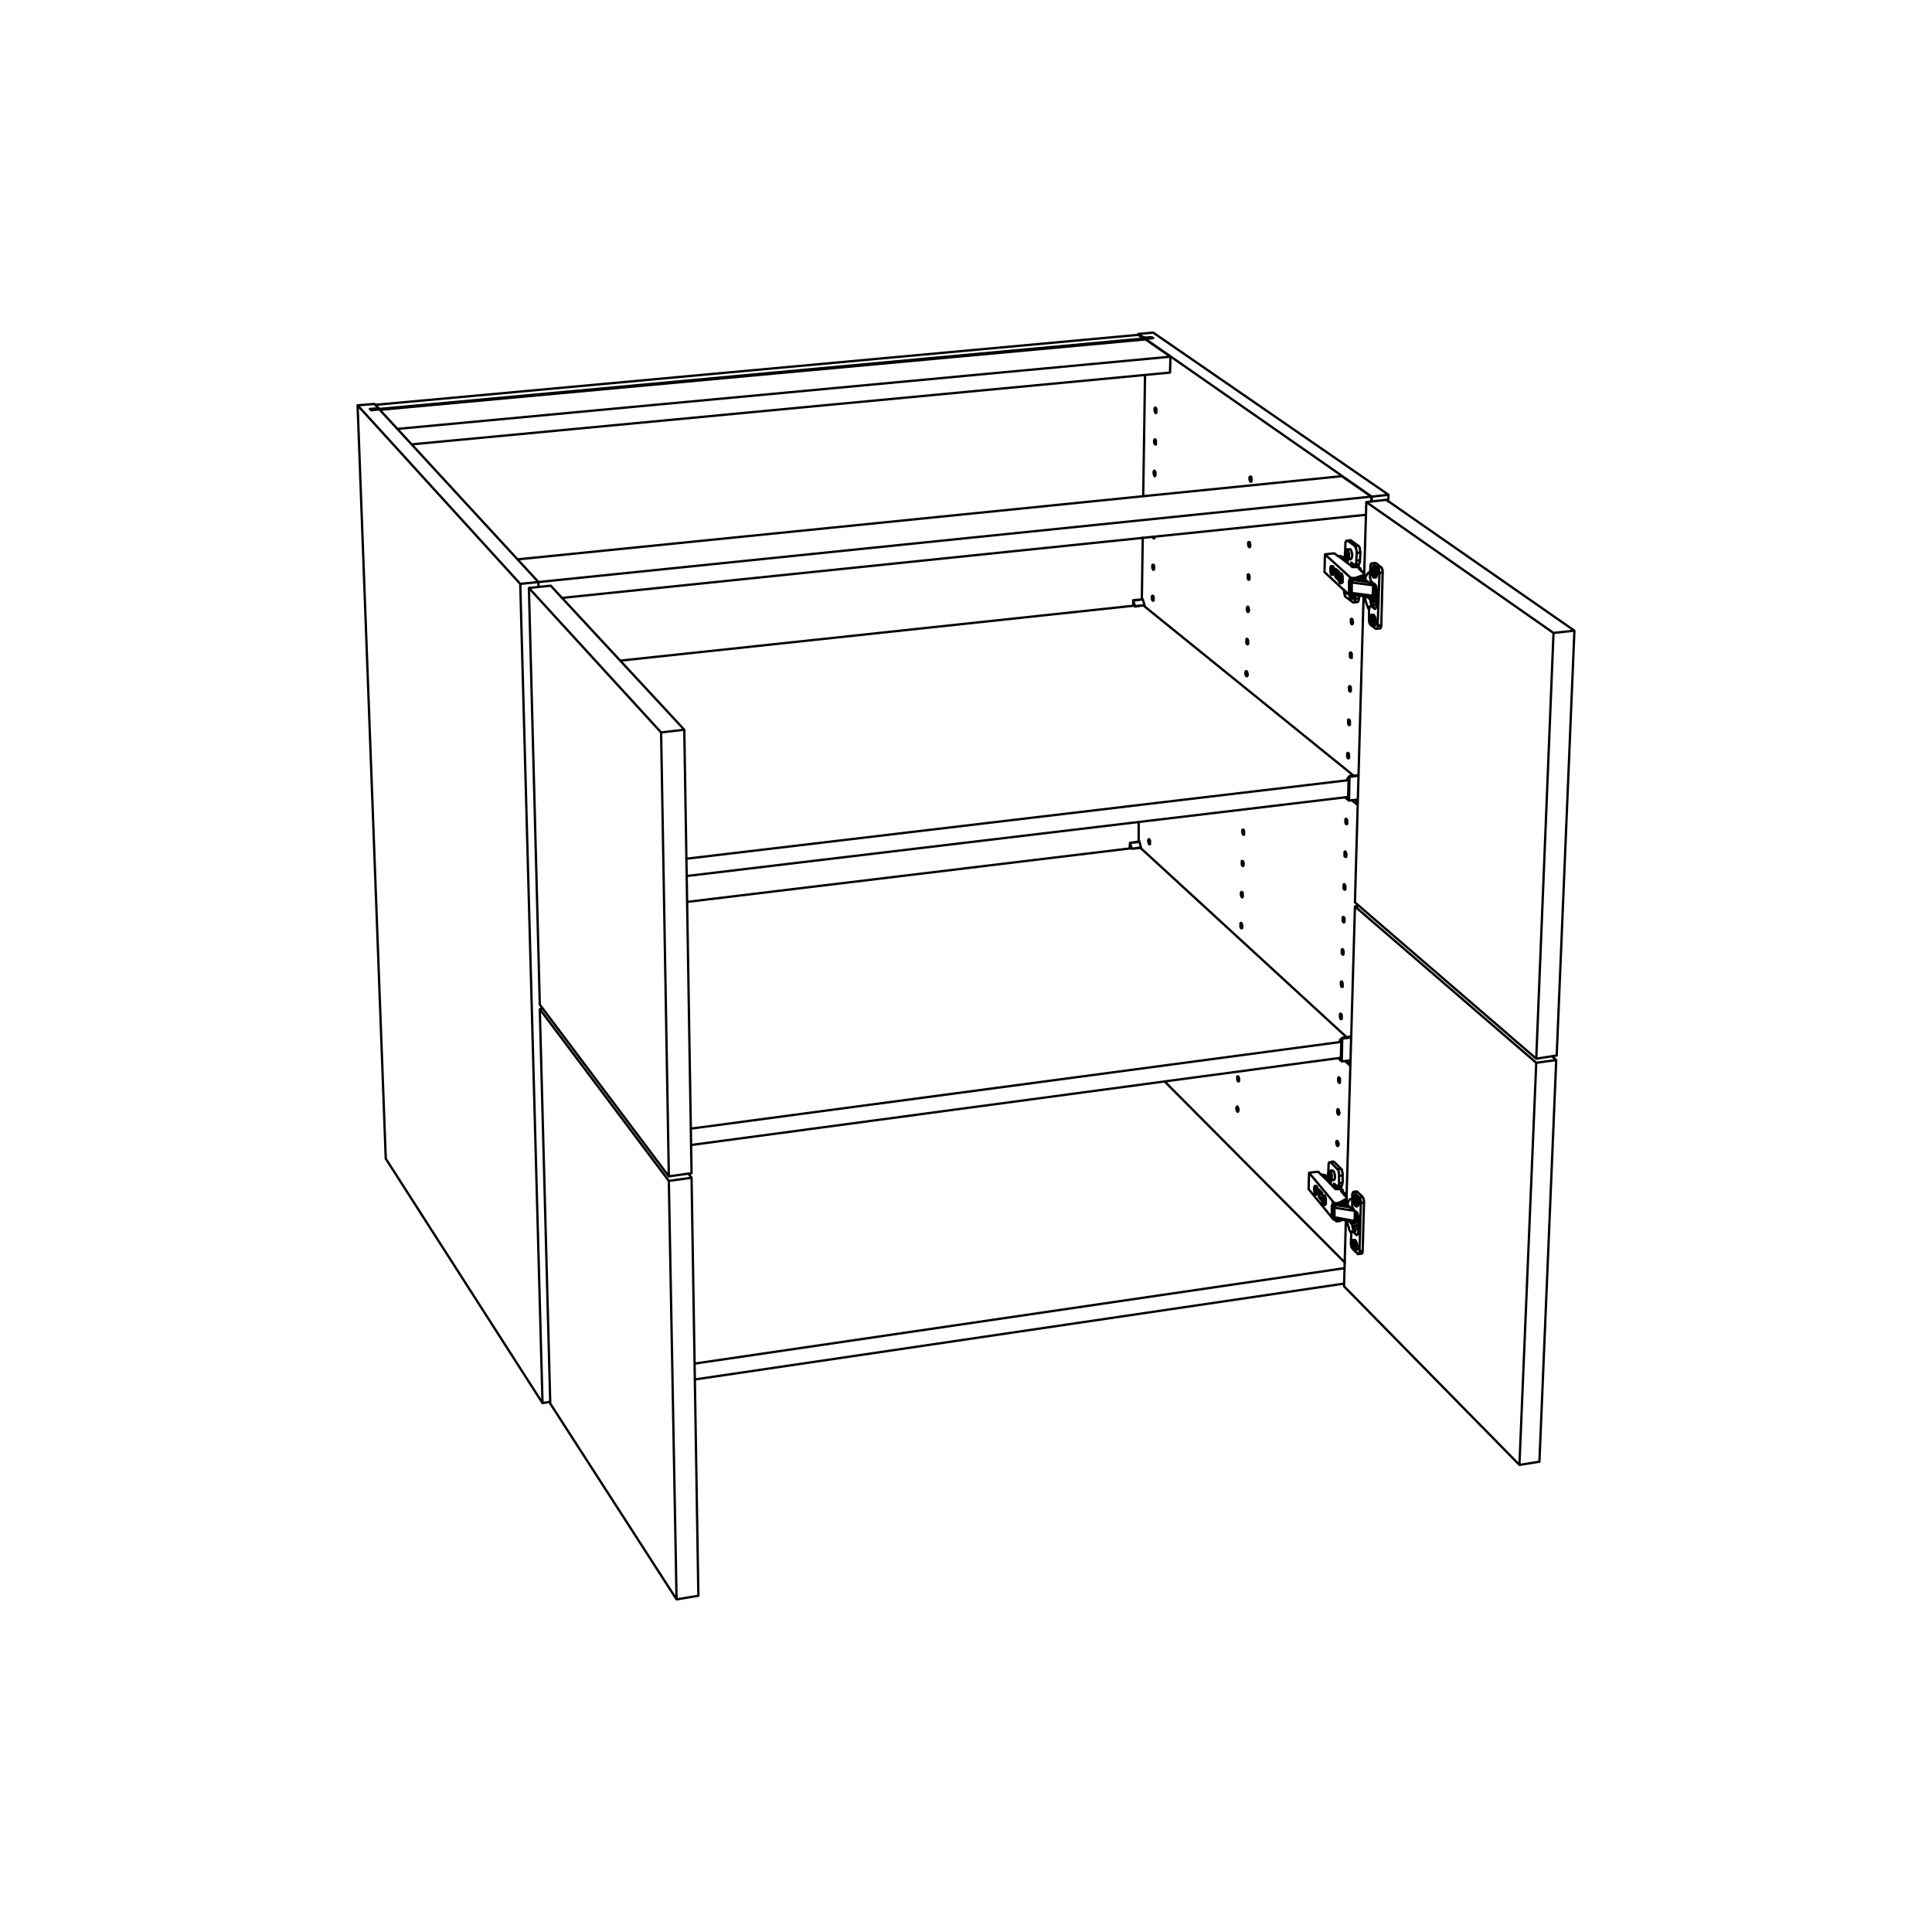 <?xml version="1.0" encoding="utf-8"?>
<!-- Generator: Adobe Illustrator 25.2.3, SVG Export Plug-In . SVG Version: 6.00 Build 0)  -->
<svg version="1.1" id="Lager_1" xmlns="http://www.w3.org/2000/svg" xmlns:xlink="http://www.w3.org/1999/xlink" x="0px" y="0px"
	 viewBox="0 0 425.2 425.2" style="enable-background:new 0 0 425.2 425.2;" xml:space="preserve">
<style type="text/css">
	.st0{fill:none;stroke:#000000;stroke-width:0.51;stroke-linecap:round;stroke-linejoin:round;stroke-miterlimit:10;}
</style>
<path class="st0" d="M299,170.7l-2,0.3 M297.4,228.3l-2,0.3 M295,122.7L295,122.7 M295.3,122.9v-0.2 M295.1,122.8v-0.1 M295,122.7
	L295,122.7 M294.4,126.4v-0.8 M294.2,126.5l0.1-1 M294.2,126.6v-1.2 M294.1,126.7l0.1-1.3 M294.1,126.8v-1.5 M298.4,131.1V131
	 M291.3,259v-0.1 M291.6,259.2v-0.3 M291.5,259.1L291.5,259.1 M291.4,259v-0.1 M290.8,262.4v-0.1 M290.6,262.5v-0.3 M290.6,262.7
	v-0.6 M290.5,262.8V262 M290.4,262.8l0.1-0.8 M294.6,268.4v-0.1 M294.3,268.4v-0.1 M300.1,126.7L300.1,126.7v0.1 M300.2,126.8h-0.1
	 M300,126.7l0.1,0.1v0.1 M300.1,126.9L300.1,126.9v-0.1l-0.1-0.1 M298.9,127.2h0.4 M299.3,127.4h-0.4 M296.2,264.1L296.2,264.1
	 M296.3,264.1h-0.1 M296.2,264.1L296.2,264.1v0.1 M296.2,264.2L296.2,264.2v-0.1 M295.5,264.7l0.5-0.5 M295.1,264.6l0.4,0.1
	 M295.5,264.8h-0.6 M300,127.6v0.1 M296.1,264.8v0.4 M297.9,130.9L297.9,130.9 M297.5,130.7v0.2 M302.5,131.2L302.5,131.2
	 M302.5,129.6L302.5,129.6 M297.6,127.6l3.5,0.5 M293.7,268.1v0.1 M298.5,268.7L298.5,268.7 M298.5,267.3L298.5,267.3 M293.8,265.2
	l3.3,0.5 M301.4,131.8l1.7-0.2 M301.6,132.2l1.4-0.1 M301.7,132.6l1.3-0.2 M301.7,128.2h0.3 M301.9,133.1l1.1-0.1 M302.5,134h0.2
	 M297.4,269.3l1.6-0.3 M297.6,269.8l1.4-0.2 M297.7,270.1l1.3-0.2 M297.8,266.1L297.8,266.1 M297.9,270.6l1.1-0.1 M298.5,271.8
	l0.2-0.1 M298.9,124.9h0.2 M297.6,128L297.6,128 M291.8,259.5v-0.1 M250.5,73.5v0.2 M251.6,74.5v-0.3 M252.2,74.3v0.3 M253.4,74.2
	v0.3 M294.6,251.9L294.6,251.9v-0.3l-0.1-0.1v-0.1v-0.1l-0.1-0.1l-0.1-0.1h-0.1l-0.1,0.1v0.1v0.1v0.1v0.1v0.1l0.1,0.1v0.1v0.1
	l0.1,0.1v0.1h0.1h0.1v-0.1l0.1-0.1V251.9 M297.8,137l-0.1-0.1v-0.2v-0.1v-0.1v-0.1l-0.1-0.1l-0.1-0.1h-0.1l-0.1,0.1v0.1v0.1v0.1v0.1
	v0.1v0.1v0.1l0.1,0.2v0.1l0.1,0.1h0.1l0.1-0.1v-0.1v-0.1L297.8,137 M275.2,120L275.2,120l-0.1-0.2v-0.1v-0.2v-0.1H275v-0.1h-0.1
	h-0.1l-0.1,0.1v0.1v0.1v0.1v0.1v0.2l0.1,0.1v0.1v0.1h0.1v0.1h0.1h0.1v-0.1v-0.1v-0.1L275.2,120 M254.3,104.3v-0.1v-0.1V104v-0.1
	l-0.1-0.1v-0.1l-0.1-0.1H254v0.1l-0.1,0.1v0.1v0.1v0.1v0.1v0.1l0.1,0.1v0.1v0.1l0.1,0.1v0.1h0.1v-0.1l0.1-0.1v-0.1V104.3
	 M294.8,244.9L294.8,244.9l-0.1-0.2v-0.1v-0.1v-0.1l-0.1-0.1v-0.1h-0.1v-0.1h-0.1v0.1l-0.1,0.1v0.1v0.1v0.2v0.1v0.1l0.1,0.1v0.1
	l0.1,0.1v0.1h0.1h0.1v-0.1v-0.1V245L294.8,244.9 M275.5,105.6v-0.1l-0.1-0.1v-0.2v-0.1V105h-0.1v-0.1h-0.1h-0.1v0.1H275v0.1v0.1v0.1
	v0.2v0.1l0.1,0.1v0.1v0.1h0.1v0.1h0.1h0.1v-0.1v-0.1v-0.1L275.5,105.6 M254.4,97.4v-0.1v-0.1v-0.1V97l-0.1-0.1v-0.1v-0.1h-0.1h-0.1
	v0.1l-0.1,0.1V97v0.1v0.1v0.1v0.1l0.1,0.1v0.1v0.1h0.1v0.1h0.1h0.1v-0.1v-0.1V97.4L254.4,97.4 M254.5,90.4v-0.1v-0.1v-0.1V90
	l-0.1-0.1v-0.1l-0.1-0.1h-0.1v0.1l-0.1,0.1V90v0.1v0.1v0.1v0.1l0.1,0.1v0.1v0.1l0.1,0.1v0.1h0.1v-0.1h0.1v-0.1v-0.1V90.4
	 M272.7,237.6L272.7,237.6v-0.2v-0.1l-0.1-0.1v-0.1V237h-0.1v-0.1h-0.1h-0.1v0.1v0.1v0.1v0.1v0.1v0.1v0.1v0.1l0.1,0.1v0.1h0.1v0.1
	h0.1l0.1-0.1v-0.1v-0.1V237.6 M272.6,244.3v-0.1l-0.1-0.1V244v-0.1v-0.1l-0.1-0.1v-0.1h-0.1v-0.1l-0.1,0.1v0.1l-0.1,0.1v0.1v0.2
	l0.1,0.1v0.1v0.1v0.1l0.1,0.1h0.1v0.1l0.1-0.1v-0.1L272.6,244.3L272.6,244.3 M296.3,188.2v-0.1V188v-0.1v-0.1l-0.1-0.1v-0.1
	l-0.1-0.1v-0.1H296v0.1h-0.1v0.1v0.1v0.1v0.1v0.1v0.1v0.2v0.1l0.1,0.1l0.1,0.1h0.1l0.1-0.1v-0.1V188.2L296.3,188.2 M296.1,195.4
	v-0.1v-0.1v-0.1V195l-0.1-0.1v-0.1l-0.1-0.1v-0.1h-0.1v0.1h-0.1v0.1v0.1v0.1v0.1v0.1v0.1v0.1v0.2h0.1v0.1l0.1,0.1h0.1l0.1-0.1v-0.1
	v-0.1V195.4 M273.8,183.3L273.8,183.3v-0.2V183v-0.1l-0.1-0.1v-0.1v-0.1h-0.1h-0.1l-0.1,0.1v0.1v0.1v0.1v0.1v0.1v0.1l0.1,0.2
	l0.1,0.1v0.1h0.1h0.1v-0.1v-0.1v-0.1V183.3 M275,127.2V127v-0.1v-0.1l-0.1-0.1v-0.1v-0.1h-0.1v-0.1h-0.1l-0.1,0.1v0.1v0.1v0.1v0.1
	v0.1v0.1v0.1v0.1l0.1,0.1v0.1h0.1v0.1h0.1v-0.1l0.1-0.1v-0.1V127.2 M297.5,144.4v-0.1v-0.1V144v-0.1l-0.1-0.1v-0.1l-0.1-0.1h-0.1
	v0.1h-0.1v0.1v0.1v0.1v0.1v0.1v0.1v0.2v0.1l0.1,0.1l0.1,0.1h0.1h0.1v-0.1v-0.1v-0.1V144.4 M295.9,202.6L295.9,202.6v-0.2v-0.2v-0.1
	l-0.1-0.1v-0.1h-0.1v-0.1h-0.1l-0.1,0.1v0.1v0.1v0.1v0.2v0.1v0.1v0.1l0.1,0.1v0.1h0.1v0.1h0.1v-0.1h0.1v-0.1v-0.1V202.6 M296.5,181
	v-0.1v-0.1v-0.1v-0.2l-0.1-0.1l-0.1-0.1v-0.1h-0.1v0.1h-0.1v0.1v0.1v0.1v0.1v0.1v0.1v0.1v0.1l0.1,0.1v0.1l0.1,0.1h0.1l0.1-0.1v-0.1
	V181L296.5,181 M294.9,237.9L294.9,237.9v-0.2v-0.1v-0.1v-0.1l-0.1-0.1v-0.1h-0.1v-0.1h-0.1v0.1l-0.1,0.1v0.1v0.1v0.1v0.1v0.1v0.1
	l0.1,0.1v0.1v0.1l0.1,0.1h0.1h0.1v-0.1v-0.1V237.9 M250.6,180.9v4.4 M251.5,118.3l-0.2,13.6 M252,82.6l-0.4,26.6 M252.1,74.6v0.1
	 M253.9,131.8v-0.1v-0.1v-0.1v-0.1l-0.1-0.1v-0.1l-0.1-0.1h-0.1v0.1l-0.1,0.1v0.1v0.1v0.2v0.1l0.1,0.1v0.1v0.1h0.1v0.1h0.1l0.1-0.1
	V132v-0.1V131.8 M254,125L254,125v-0.2v-0.1v-0.1l-0.1-0.1v-0.1v-0.1h-0.1h-0.1v0.1h-0.1v0.1v0.1v0.1v0.1v0.2l0.1,0.1v0.1l0.1,0.1
	v0.1h0.1v-0.1h0.1v-0.1v-0.1V125 M253.7,118.1l0.1,0.1v0.1v0.1l0.1,0.1h0.1l0.1-0.1v-0.1v-0.1v-0.1 M254.1,118.1L254.1,118.1
	 M295.3,223.9L295.3,223.9v-0.2v-0.2v-0.1l-0.1-0.1v-0.1l-0.1-0.1H295l-0.1,0.1v0.1v0.1v0.1v0.2v0.1v0.1l0.1,0.1v0.1v0.1h0.1v0.1
	h0.1l0.1-0.1v-0.1V224V223.9 M295.5,216.8v-0.1v-0.1v-0.1v-0.1l-0.1-0.1v-0.1v-0.1h-0.1V216h-0.1v0.1h-0.1v0.1v0.1v0.1v0.1v0.1v0.1
	v0.1l0.1,0.1v0.1v0.1l0.1,0.1h0.1h0.1v-0.1V217V216.8L295.5,216.8 M295.7,209.7v-0.1v-0.1v-0.1v-0.1l-0.1-0.1v-0.1V209h-0.1v-0.1
	h-0.1v0.1h-0.1v0.1v0.1v0.1v0.1v0.1v0.1v0.1v0.1l0.1,0.1v0.1l0.1,0.1h0.1l0.1-0.1v-0.1v-0.1V209.7 M273.4,203.9L273.4,203.9v-0.2
	v-0.1l-0.1-0.1v-0.1v-0.1l-0.1-0.1l-0.1-0.1v0.1H273v0.1v0.1v0.1v0.1v0.1v0.1v0.1v0.1l0.1,0.1v0.1h0.1v0.1h0.1v-0.1h0.1v-0.1V204
	V203.9 M273.5,197.1L273.5,197.1v-0.3v-0.1v-0.1v-0.1l-0.1-0.1l-0.1-0.1h-0.1v0.1l-0.1,0.1v0.1v0.1v0.2v0.1l0.1,0.1v0.1v0.1l0.1,0.1
	h0.1v0.1v-0.1h0.1v-0.1v-0.1V197.1 M273.7,190.2v-0.1V190v-0.1l-0.1-0.1v-0.1v-0.1l-0.1-0.1h-0.1h-0.1v0.1v0.1v0.1v0.1v0.1v0.1v0.1
	v0.1l0.1,0.1v0.1l0.1,0.1h0.1v-0.1l0.1-0.1V190.2L273.7,190.2 M253.1,185.4v-0.1v-0.1v-0.1V185l-0.1-0.1v-0.1l-0.1-0.1h-0.1v0.1
	l-0.1,0.1v0.1v0.1v0.1l0.1,0.1v0.2v0.1l0.1,0.1v0.1h0.1h0.1v-0.1v-0.1v-0.1V185.4 M296.9,166.5v-0.2v-0.1v-0.1V166l-0.1-0.1v-0.1
	l-0.1-0.1h-0.1l-0.1,0.1v0.1v0.1v0.1v0.2v0.1v0.1v0.1l0.1,0.1v0.1h0.1v0.1h0.1v-0.1h0.1v-0.1V166.5L296.9,166.5 M297.1,159.1
	L297.1,159.1v-0.2v-0.1v-0.1l-0.1-0.1v-0.1v-0.1h-0.1h-0.1h-0.1v0.1v0.1v0.1v0.1v0.1v0.2v0.1v0.1l0.1,0.1v0.1h0.1v0.1h0.1v-0.1h0.1
	v-0.1v-0.1V159.1 M297.3,151.8v-0.1v-0.2v-0.1v-0.1l-0.1-0.1v-0.1l-0.1-0.1H297l-0.1,0.1v0.1v0.1v0.1v0.1v0.1v0.1v0.1v0.1l0.1,0.1
	v0.1l0.1,0.1h0.1l0.1-0.1V152v-0.1V151.8 M274.6,148.4v-0.1l-0.1-0.1v-0.1V148v-0.1l-0.1-0.1l-0.1-0.1h-0.1v0.1l-0.1,0.1v0.1v0.2
	v0.1v0.1l0.1,0.1v0.1v0.1l0.1,0.1h0.1h0.1v-0.1v-0.1h0.1V148.4 M274.7,141.4v-0.1v-0.2V141l-0.1-0.1v-0.1v-0.1h-0.1v-0.1h-0.1v0.1
	h-0.1v0.1v0.1v0.1v0.1v0.1v0.1v0.1v0.1l0.1,0.1v0.1h0.1v0.1h0.1v-0.1h0.1v-0.1v-0.1V141.4 M274.9,134.3v-0.1l-0.1-0.1v-0.2v-0.1
	v-0.1h-0.1v-0.1h-0.1v-0.1l-0.1,0.1v0.1l-0.1,0.1v0.1v0.1v0.1v0.1l0.1,0.1v0.1v0.1l0.1,0.1v0.1h0.1l0.1-0.1v-0.1v-0.1L274.9,134.3
	 M250.5,73.5l1.1,0.7 M251.6,74.2l0.6,0.1 M252.2,74.3l1.2-0.1 M253.4,74.2l0.4,0.2 M253.8,74.4l-1.7,0.2 M252.1,74.6l49.8,34.7
	 M305.6,108.9l-51.8-35.7 M253.8,73.2l-3.3,0.3 M305.6,108.9l-0.1,1.5 M301.9,109.3l3.7-0.4 M301.9,109.3v1.1 M83.2,90.1v-0.4
	 M82.8,89.9v0.3 M82.4,88.9l0.8,0.8 M78.7,89.2l3.7-0.3 M83.5,90.1l35,38 M81.7,90.3l1.8-0.2 M81.4,90l0.3,0.3 M82.8,89.9L81.4,90
	 M83.2,89.7l-0.4,0.2 M119.4,308.8L84.9,255 M114.5,128.5L78.7,89.2 M78.7,89.2L84.9,255 M121.1,308.5l-1.7,0.3 M118.5,128.1v1.1
	 M118.5,128.1l-4,0.4 M114.5,128.5l4.9,180.3 M251.5,131.9L251.5,131.9 M251.9,133.2L251.9,133.2 M251.5,131.9l0.4,1.3 M249.8,133.4
	l2.1-0.2 M251.5,131.9l-2.1,0.3 M297.5,176.1l1.1,0.9 M298.6,176l-1.7,0.2 M298.6,177v-1 M298.8,177h-0.2 M297,170.8l-0.5,0.6
	 M296.5,171.4L296.5,171.4v0.1 M296.5,171.5l0.3,0.2 M296.8,171.7l-0.1,3.7 M296.6,175.4h0.1 M249.6,133.3L249.6,133.3 M249.6,133.3
	l0.2,0.2 M249.8,133.5L249.8,133.5v-0.1 M249.8,133.4l-0.4-1.2 M249.4,132.2v-0.1V132.2 M249.4,133.3v-1.1 M296,175.5l0.9,0.7
	 M296.9,176.2l0.1-5.2 M297,171v-0.1v-0.1 M250.7,185.2L250.7,185.2h0.1v0.1 M251.1,186.5L251.1,186.5L251.1,186.5L251.1,186.5
	 M250.8,185.3l0.3,1.2 M249.1,186.8l2-0.3 M250.8,185.3l-2.1,0.2 M296,233.5l1,0.9 M297,233.4l-1.7,0.2 M297,234.4v-1 M297.2,234.4
	H297 M295.4,228.4l-0.5,0.5 M294.9,228.9v0.1 M294.9,229l0.3,0.3 M295.2,229.3l-0.1,3.6 M295,232.8l0.1,0.1 M248.9,186.7v-0.1
	 M248.9,186.6l0.2,0.2 M249.1,186.8L249.1,186.8 M249.1,186.8l-0.4-1.3 M248.7,185.5L248.7,185.5 M248.6,186.7l0.1-1.2 M294.5,232.9
	l0.8,0.7 M295.3,233.6l0.1-5 M295.4,228.6L295.4,228.6v-0.2 M294.7,126.2L294.7,126.2h-0.1h-0.1 M295,122.7l-0.1-0.1 M295,122.7
	L295,122.7 M295.1,122.7L295.1,122.7H295 M295.3,122.7h-0.2 M295.4,122.6L295.4,122.6v0.1h-0.1 M295.3,122.5l0.1,0.1 M295,122.4h0.1
	l0.1,0.1h0.1 M295,122.4L295,122.4 M294.5,122.4L294.5,122.4h0.1h0.1h0.2h0.1 M294.5,126.3V126 M293,126.3h0.1 M292.8,125.5h0.3
	 M293.1,125.7l0.2-0.1 M293.1,125.4L293.1,125.4 M293.1,125.7h0.2 M293.1,125.4L293.1,125.4 M293.1,125.5l0.2,0.1 M293.3,125.6v0.1
	 M293.1,125.7l0.2,0.2 M293.1,126.3v-0.6 M293,126.3h0.1 M293.1,125.7l-0.1,0.6 M292.8,125.5l0.3,0.2 M292.9,125.2l-0.1,0.3
	 M293.1,125.4l-0.2-0.2 M293.1,124.8v0.6 M293.2,124.9l-0.1-0.1 M293.1,125.5l0.1-0.6 M293.3,125.7l-0.2-0.2 M293.3,125.9v-0.2
	 M292.8,125.3v0.1v0.2v0.2v0.1l0.1,0.1v0.2v0.1l0.1,0.1v0.1h0.1h0.1h0.1v-0.1v-0.1l0.1-0.1v-0.1v-0.2v-0.1v-0.2v-0.1v-0.2l-0.1-0.1
	V125v-0.1l-0.1-0.1v-0.1h-0.1v-0.1H293h-0.1v0.1v0.1l-0.1,0.1v0.1v0.1V125.3 M294.1,125.3v1.7 M294.1,127l0.5,0.5 M294.1,127h-0.2
	 M294.7,127.1h0.2 M294.9,127.4l0.3-0.1 M294.9,128L294.9,128 M294.9,127.1L294.9,127.1 M295,127.4h0.2 M295.2,127.4L295.2,127.4
	 M294.9,127.1L294.9,127.1 M294.9,127.1l0.3,0.2 M295.2,127.3v0.1 M295.2,127.4l-0.2-0.2 M295.2,127.6v-0.2 M295,127.4l0.2,0.2
	 M295,128.1v-0.7 M294.9,128l0.1,0.1 M294.9,127.4v0.6 M294.7,127.1l0.2,0.3 M294.7,126.9v0.2 M294.9,127.1l-0.2-0.2 M294.9,126.4
	v0.7 M295,126.5L295,126.5 M295,127.2v-0.7 M294.9,128.3L294.9,128.3l0.1,0.1l0.1-0.1l0.1-0.1l0.1-0.2v-0.1v-0.1v-0.2v-0.1v-0.2
	v-0.2V127l-0.1-0.2v-0.1v-0.1l-0.1-0.2v-0.1H295v-0.1h-0.1h-0.1v0.1l-0.1,0.1v0.1v0.1l-0.1,0.1v0.1v0.2v0.2v0.1v0.2l0.1,0.2v0.1v0.1
	l0.1,0.2v0.1L294.9,128.3 M298.6,131l-0.2,0.1 M298.4,131.1L298.4,131.1h-0.1v0.1h-0.1h-0.1 M298.1,131.2H298 M298.1,131.2V131
	 M298,131.2h-0.2h-0.1h-0.1h-0.1h-0.1l-0.1-0.1h-0.1h-0.1 M298,131.2V131 M294.5,126.2L294.5,126.2 M294.5,126.3l-0.1,0.1
	 M294.4,126.4L294.4,126.4h-0.1v0.1h-0.1 M294.2,126.5L294.2,126.5 M294.2,126.6L294.2,126.6 M294.2,126.6l-0.1,0.1 M294.1,126.7
	L294.1,126.7v0.1 M294.1,126.8L294.1,126.8 M298,131h-0.2h-0.1h-0.1h-0.1h-0.1l-0.1-0.1h-0.1h-0.1 M298.1,131H298 M298.2,131
	L298.2,131h-0.1 M294.5,126.2l0.2,0.1 M297.1,130.7H297 M297.2,127.9v-0.2 M297.2,127.3l-0.1-0.2 M293.9,127l0.7,0.7 M293.9,125.2
	v1.8 M294.7,125.8l-0.8-0.6 M294.7,126.5v-0.7 M294.6,127.7v-0.2 M297,127.8l0.1-0.7 M297,130.7v-0.4 M291.5,125.9l0.1-3.9
	 M297.1,131.1l-5.6-5.2 M297.1,131.1v-0.2 M297.1,130.9l-0.1-0.2 M293.4,126.5L293.4,126.5L293.4,126.5L293.4,126.5l0.2-0.2v-0.1
	v-0.1V126v-0.2 M293.6,125.8v-0.1v-0.2v-0.1v-0.2v-0.1l-0.1-0.1v-0.2l-0.1-0.1l-0.1-0.1 M295.3,128.3L295.3,128.3h0.1v-0.1l0.1-0.1
	V128v-0.1v-0.1v-0.2v-0.1v-0.2v-0.2V127v-0.2l-0.1-0.1v-0.2v-0.1l-0.1-0.1l-0.1-0.1h-0.1 M300.2,126.7l-1.7,0.6 M298.5,127.3
	L298.5,127.3L298.5,127.3l-0.1,0.1h-0.1h-0.1 M298.5,127.1v0.2 M298.2,127.4h-0.1 M298.2,127.2v0.2 M297.2,127.1l-5.6-5.1
	 M298.2,127.2h-0.1 M298.5,127.1L298.5,127.1l-0.1,0.1h-0.1h-0.1 M300.3,126.5l-1.8,0.6 M299.1,125.2l1.2,1.1 M298.9,124.9l0.2,0.3
	 M298.8,124.8L298.8,124.8l0.1,0.1 M298.5,124.8h0.3 M298.4,124.8L298.4,124.8L298.4,124.8 M298.1,124.8h0.3 M297.6,124.7v0.1h0.1
	h0.1h0.1h0.1h0.1 M295.5,123.1l2.1,1.6 M293.8,121.9l1.7,1.2 M293.4,121.8L293.4,121.8L293.4,121.8h0.2h0.1l0.1,0.1 M291.6,122
	l1.8-0.2 M298.1,127.4h-0.2h-0.1h-0.1h-0.1h-0.1l-0.1-0.1h-0.1h-0.1 M298.1,127.2v0.2 M298.1,127.2h-0.2h-0.1h-0.1h-0.1h-0.1h-0.1
	l-0.1-0.1h-0.1 M297.2,127.1v0.2 M291.3,258.9L291.3,258.9v-0.1h-0.1h-0.1 M291.4,258.9h-0.1 M291.5,259L291.5,259l-0.1-0.1
	 M291.6,258.9l-0.1,0.1 M291.7,258.8L291.7,258.8l0.1,0.1h-0.1h-0.1 M291.6,258.7l0.1,0.1 M291.4,258.6L291.4,258.6L291.4,258.6h0.2
	v0.1 M291.4,258.6L291.4,258.6 M290.8,258.5h0.1h0.1h0.1l0.1,0.1h0.2 M289.3,261.8h0.1 M289.5,262h0.1 M289.5,262.6L289.5,262.6
	 M289.5,261.8h0.1 M289.5,262.1h0.2 M289.5,261.8h0.1 M289.7,262.1L289.7,262.1 M289.5,262.1l0.2,0.3 M289.5,262.7v-0.6
	 M289.5,262.6v0.1 M289.5,262v0.6 M289.3,261.8l0.2,0.2 M289.3,261.6v0.2 M289.5,261.8l-0.2-0.2 M289.5,261.3v0.5 M289.6,261.3h-0.1
	 M289.6,261.9v-0.6 M289.7,262.1l-0.1-0.2 M289.7,262.4v-0.3 M289.2,261.6v0.1v0.2v0.1l0.1,0.2v0.1v0.2l0.1,0.1v0.1l0.1,0.1v0.1h0.1
	h0.1v-0.1v-0.1l0.1-0.1v-0.1v-0.1v-0.1v-0.2V262v-0.2l-0.1-0.1v-0.2v-0.1l-0.1-0.1v-0.1l-0.1-0.1V261h-0.1v0.1h-0.1v0.1l-0.1,0.2
	V261.6L289.2,261.6 M290.5,262l-0.1,1.5 M290.4,263.5l0.6,0.6 M290.4,263.5h-0.1 M291,263.9h0.2 M291.3,264.2h0.1 M291.2,264.8h0.1
	 M291.3,264L291.3,264 M291.3,264.3h0.2 M291.3,264L291.3,264 M291.5,264.3L291.5,264.3 M291.6,264.4l-0.3-0.3 M291.5,264.6l0.1-0.2
	 M291.3,264.3l0.2,0.3 M291.3,264.9v-0.6 M291.2,264.8l0.1,0.1 M291.3,264.2l-0.1,0.6 M291,263.9l0.3,0.3 M291,263.7v0.2 M291.3,264
	l-0.3-0.3 M291.3,263.4v0.6 M291.3,263.5v-0.1 M291.3,264.1v-0.6 M291.3,265.1v0.1h0.1h0.1v-0.1V265h0.1v-0.1v-0.2v-0.1v-0.2v-0.1
	v-0.2V264v-0.2l-0.1-0.1v-0.2l-0.1-0.1v-0.1l-0.1-0.1l-0.1-0.1h-0.1v0.1l-0.1,0.1v0.1v0.1v0.1v0.2v0.1v0.2v0.1v0.2v0.2l0.1,0.1v0.1
	l0.1,0.1v0.1L291.3,265.1 M294.6,268.3v0.1 M294.6,268.4h-0.1h-0.1h-0.1 M294.3,268.4h-0.2 M294.1,268.4l-0.1,0.1h-0.1l-0.1-0.1
	h-0.1h-0.1h-0.1l-0.1-0.1 M294.1,268.4l0.1-0.1 M290.8,262.3v0.1 M290.8,262.4L290.8,262.4h-0.1v0.1h-0.1 M290.6,262.5L290.6,262.5
	 M290.6,262.7L290.6,262.7 M290.6,262.7l-0.1,0.1 M290.5,262.8L290.5,262.8L290.5,262.8 M290.4,262.8L290.4,262.8 M294.2,268.3H294
	h-0.1h-0.1h-0.1l-0.1-0.1h-0.1h-0.1v-0.1 M294.2,268.3L294.2,268.3 M293.3,267.9h-0.1 M293.4,265.3v-0.1 M293.5,264.8l-0.2-0.2
	 M290.3,263.5l0.7,0.9 M290.3,261.8v1.7 M291,262.6l-0.7-0.8 M291,263.4v-0.8 M291,264.4v-0.2 M293.3,265.3v-0.7 M293.2,267.9v-0.3
	 M288,261.7l0.1-3.6 M293.4,268.3l-5.4-6.6 M293.4,268.3v-0.2 M293.4,268.1l-0.2-0.2 M289.8,262.9L289.8,262.9h0.1v-0.1l0.1-0.1
	v-0.1v-0.2v-0.1 M290,262.3v-0.1V262v-0.1v-0.2v-0.1l-0.1-0.2v-0.1l-0.1-0.1v-0.1h-0.1V261h-0.1 M291.6,265.2L291.6,265.2l0.1-0.1
	l0.1-0.1v-0.1v-0.1v-0.1v-0.1v-0.2v-0.1v-0.2v-0.2v-0.1l-0.1-0.1v-0.2v-0.1l-0.1-0.1v-0.1l-0.1-0.1h-0.1 M296.3,264l-1.6,0.9
	 M294.7,264.9h-0.1h-0.1h-0.1 M294.7,264.7v0.2 M294.4,264.9l-0.2,0.1 M294.4,264.8v0.1 M293.5,264.6l-5.4-6.5 M294.4,264.8h-0.1
	 M294.7,264.7h-0.1h-0.1v0.1h-0.1 M296.4,263.8l-1.7,0.9 M295.2,262.2l1.2,1.4 M295.1,261.8l0.1,0.4 M294.9,261.7L294.9,261.7
	l0.1,0.1h0.1 M294.7,261.7h0.2 M294.6,261.7L294.6,261.7h0.1 M294.3,261.7h0.3 M293.8,261.6L293.8,261.6l0.1,0.1h0.1h0.1h0.1h0.1
	 M291.8,259.5l2,2.1 M290.2,258l1.6,1.5 M289.8,257.9L289.8,257.9h0.1h0.1h0.1h0.1v0.1 M288.1,258.1l1.7-0.2 M294.2,265h-0.1H294
	h-0.1l-0.1-0.1h-0.1h-0.1l-0.1-0.1 M294.3,264.8l-0.1,0.2 M294.3,264.8h-0.2H294h-0.1h-0.1l-0.1-0.1h-0.1h-0.1v-0.1 M293.5,264.6
	v0.2 M300.1,127.5L300.1,127.5 M300.1,127.4L300.1,127.4 M300.1,126.8v0.1 M300.1,127.5L300.1,127.5 M300.1,126.9L300.1,126.9
	 M300.1,127.5v-0.6 M300.1,127.5l-0.2,0.2 M300.1,126.9l-0.6,0.5 M299.9,126.8L299.9,126.8 M299.5,127.6v-0.2 M299.5,127.4v-0.1
	h-0.1v-0.1 M299.5,127.4h-0.2 M299.3,127.2h0.1 M299.4,127.2l0.5-0.4 M299.9,126.8L299.9,126.8h-0.1 M299.3,127.5L299.3,127.5
	 M299.3,127.4L299.3,127.4v-0.1v-0.1 M296.2,264.8L296.2,264.8 M296.2,264.7L296.2,264.7v0.1 M296.2,264.1v0.1 M296.2,264.8
	L296.2,264.8 M296.2,264.2L296.2,264.2 M295.9,265.1L295.9,265.1 M296.2,264.8v-0.6 M295.9,265.1l-0.1,0.1 M295.9,265.1L295.9,265.1
	 M296.2,264.8l-0.3,0.3 M296.2,264.2l-0.6,0.6 M295.6,265.1v-0.3 M295.6,264.8L295.6,264.8v-0.1h-0.1 M295.6,264.8h-0.1
	 M295.5,264.7L295.5,264.7 M295.5,265v-0.2 M295.5,264.8L295.5,264.8v-0.1 M296.2,265.1L296.2,265.1l-0.1,0.1 M296.1,265.2l-0.1,0.1
	 M297.5,130.9L297.5,130.9 M297.5,130.9L297.5,130.9L297.5,130.9 M297.9,130.9l-0.4,0.1 M297.5,130.9L297.5,130.9 M297.1,130.7v0.1
	l0.1,0.1h0.1h0.1h0.1 M297.1,130.5l-0.2-0.2 M296.9,130.3v-0.1 M297.5,130.8v0.1 M297.2,127.8L297.2,127.8 M297.1,130.5L297.1,130.5
	L297.1,130.5 M297.1,130.5L297.1,130.5h0.1l0.1,0.1 M297.3,130.6h0.1l0.1,0.1 M298.7,127.3v-0.1 M296.9,127.9L296.9,127.9v-0.1
	 M296.9,127.9L296.9,127.9 M296.9,130v-2.1 M296.9,130.1V130 M296.9,130.2L296.9,130.2v-0.1 M297.1,130.4l-0.2-0.2 M297,127.8
	L297,127.8 M296.9,127.8L296.9,127.8 M297.2,128.1l-0.3-0.3 M297.6,127.9L297.6,127.9 M297.6,127.9l-0.2-0.1h-0.1l-0.1-0.1
	 M297.6,127.9v-0.4 M298.5,127.4L298.5,127.4 M297.6,127.5v0.1 M298,127.5v0.1 M297.8,127.4h0.1h0.1h0.1h0.1 M298.5,127.4l0.2-0.1
	 M297.6,127.5h-0.1h-0.1l-0.1-0.1h-0.1v-0.1v-0.1 M297.6,127.5L297.6,127.5 M297.6,127.5h0.4 M298,127.5h0.1h0.1h0.1h0.1v-0.1h0.1
	 M297.1,130.4l0.1-2.3 M297.1,130.4L297.1,130.4L297.1,130.4l0.1,0.1h0.1h0.1h0.1 M297.2,127.8H297 M297.2,128l-0.2-0.2 M297.4,128
	L297.4,128v0.1h0.1 M297.4,128l-0.2-0.2 M297.6,127.6v0.3 M297.5,128.1L297.5,128.1 M297.4,128.2l0.1-0.1 M297.2,128v0.1h0.1h0.1
	v0.1 M297.2,128.1L297.2,128.1V128 M297.2,128.1L297.2,128.1v0.1h0.1h0.1h0.1 M297.6,128v0.1h-0.1v0.1h-0.1 M302.6,131.5
	L302.6,131.5 M302.8,131.5h0.1h0.1h0.1 M302.6,131.2v-0.1 M302.6,131.5L302.6,131.5 M302.6,131.5L302.6,131.5 M302.6,131.5h0.1h0.1
	 M302.8,131.1v0.4 M302.6,131.2L302.6,131.2v-0.1 M302.6,131.1L302.6,131.1 M302.4,131.1h0.2 M302.4,131L302.4,131h0.2h0.1h0.1h0.1
	h0.1v-0.1 M302.6,131.2L302.6,131.2h0.1l0.1-0.1 M303.1,130.7H303 M302.8,131.1h0.1h0.1h0.1 M302.5,131.2L302.5,131.2h0.1
	 M302.6,131.5v-0.3 M302.5,131.2l-0.1,0.3 M302.5,131.2L302.5,131.2 M302.4,131.1L302.4,131.1v0.1h0.1 M297.5,130.7L297.5,130.7
	v-0.1v-0.1 M297.5,130.9L297.5,130.9v-0.1v-0.1 M297.6,130.9L297.6,130.9h-0.1 M297.5,130.9L297.5,130.9h0.1 M302.4,131.5
	L302.4,131.5h0.2 M302.4,131.3v0.1v0.1 M302.4,131v-0.2 M302.4,131.2v-0.1 M302.4,131.1L302.4,131.1V131 M302.4,130.8L302.4,130.8
	v-0.1 M302.4,130.8L302.4,130.8 M302.6,129.6h-0.1 M301,128l-0.4-0.1 M300.6,127.9L300.6,127.9h-0.1h-0.1 M300.4,127.9l-1.6-0.6
	 M298.8,127.3h-0.1 M298.5,127.5l0.2-0.2 M298,127.6h0.1h0.1h0.1l0.1-0.1h0.1 M297.6,127.6h0.4 M297.6,127.6L297.6,127.6
	 M302.5,129.3v0.3 M302.5,130.7L302.5,130.7 M302.5,130.4v0.3 M302.5,130.3L302.5,130.3v0.1 M302.6,130.3h-0.1 M302.6,130.3v-0.7
	 M302.5,129.6h0.1 M302.5,129.6L302.5,129.6 M302.5,129.3v-0.1 M302.5,129.3L302.5,129.3 M297.5,130.5v-2.3 M302.1,131.1l-4.6-0.6
	 M302.5,129.2L302.5,129.2 M302.5,129.2v-0.3 M302.5,128.9L302.5,128.9v-0.1 M302.6,128.6L302.6,128.6 M302.5,128.8l-0.1,0.4
	 M302.2,128.8l-0.1,2.3 M302.1,131.1v0.1h0.1l0.1,0.1h0.1 M302.4,131.3v-0.1 M302.4,130.8v0.4 M302.4,130.7v0.1 M302.5,129.3
	l-0.1,1.4 M302.4,129.2L302.4,129.2L302.4,129.2l0.1,0.1 M302.5,128.8v-0.1 M302.5,128.8L302.5,128.8 M302.6,128.6L302.6,128.6
	l-0.1,0.1v0.1 M302.6,128.6L302.6,128.6 M297.6,128L297.6,128L297.6,128v-0.2 M297.5,128.2L297.5,128.2h0.1v-0.1V128 M297.5,128.2
	l4.7,0.6 M302.5,128.7h-0.2h-0.1v0.1 M302.5,128.5v0.1v0.1 M297.6,127.8v-0.1h0.1l-0.1-0.1 M293.7,268.2L293.7,268.2 M293.9,268.2
	h-0.2 M293.7,268.2L293.7,268.2 M293.3,268L293.3,268l0.1,0.1l0.1,0.1h0.1h0.1 M293.3,267.8l-0.1-0.3 M293.2,267.5h-0.1v-0.1
	 M293.4,265.3L293.4,265.3 M293.3,267.8L293.3,267.8v-0.1 M293.3,267.8L293.3,267.8h0.1v0.1h0.1h0.1 M293.6,267.9v0.1h0.1v0.1
	 M294.9,264.8L294.9,264.8 M293.2,265.3L293.2,265.3 M293.1,265.3h0.1 M293.1,267.3v-2 M293.1,267.4v-0.1 M293.1,267.4L293.1,267.4
	 M293.3,267.7l-0.2-0.3 M293.2,265.3L293.2,265.3 M293.4,265.6l-0.2-0.3 M293.8,265.4L293.8,265.4 M293.8,265.4h-0.1l-0.1-0.1h-0.1
	l-0.1-0.1v-0.1 M293.8,265.4v-0.3 M294.7,264.9v0.1 M293.8,265.1v0.1 M294.2,265.1L294.2,265.1 M294.7,264.9l0.1-0.1 M293.8,265.1
	l-0.1-0.1h-0.1h-0.1l-0.1-0.1v-0.1v-0.1 M293.8,265.1L293.8,265.1 M293.8,265.1h0.4 M294.2,265.1h0.1h0.1V265h0.1h0.1l0.1-0.1
	 M293.3,267.7l0.1-2.1 M293.3,267.7v0.1h0.1h0.1v0.1h0.1h0.1 M293.4,265.3h-0.2 M293.4,265.6l-0.2-0.3 M293.6,265.5L293.6,265.5
	l0.1,0.1 M293.6,265.5l-0.2-0.2 M293.8,265.2v0.2 M293.7,265.6L293.7,265.6 M293.6,265.7l0.1-0.1 M293.4,265.6L293.4,265.6
	L293.4,265.6l0.1,0.1h0.1 M293.4,265.6L293.4,265.6 M293.4,265.6L293.4,265.6v0.1h0.1h0.1v0.1h0.1 M293.8,265.6L293.8,265.6
	l-0.1,0.1h-0.1 M298.6,269L298.6,269 M298.8,269h0.1l0.1-0.1 M298.6,268.7v-0.1 M298.6,269L298.6,269h-0.1 M298.6,269L298.6,269
	 M298.6,269L298.6,269h0.1h0.1 M298.8,268.6v0.4 M298.6,268.7L298.6,268.7v-0.1 M298.6,268.6L298.6,268.6 M298.4,268.6h0.2
	 M298.4,268.4L298.4,268.4l0.1,0.1h0.1h0.1h0.1h0.1v-0.1h0.1v-0.1 M298.6,268.7L298.6,268.7l0.1-0.1h0.1 M298.8,268.6h0.1h0.1
	 M298.5,268.7L298.5,268.7h0.1 M298.5,269l0.1-0.3 M298.5,268.7l-0.1,0.3 M298.5,268.7L298.5,268.7 M298.4,268.7L298.4,268.7
	L298.4,268.7 M293.7,268.1L293.7,268.1L293.7,268.1v-0.2 M293.7,268.2L293.7,268.2v-0.1 M293.8,268.2h-0.1 M298.5,269L298.5,269
	 M298.4,269L298.4,269 M298.4,268.9L298.4,268.9v0.1 M298.4,268.6v-0.2 M298.4,268.7L298.4,268.7 M298.4,268.7v-0.1 M298.4,268.4
	L298.4,268.4v-0.1 M298.4,268.4L298.4,268.4 M298.6,267.2h-0.1 M297,265.6h-0.3 M296.7,265.6L296.7,265.6l-0.1-0.1h-0.1
	 M296.5,265.5l-1.6-0.7 M294.9,264.8L294.9,264.8 M294.7,265l0.2-0.2 M294.2,265.1h0.1h0.1h0.1h0.1V265h0.1 M293.8,265.2l0.4-0.1
	 M293.8,265.2L293.8,265.2 M298.5,266.9v0.3 M298.5,268.3L298.5,268.3 M298.5,268v0.3 M298.5,267.9L298.5,267.9v0.1 M298.6,267.9
	h-0.1 M298.6,267.9v-0.7 M298.5,267.3l0.1-0.1 M298.5,267.2L298.5,267.2v0.1 M298.5,266.9L298.5,266.9v-0.1 M298.5,267v-0.1
	 M293.7,267.9v-2.1 M298.1,268.7l-4.4-0.8 M298.5,266.8l-0.1,0.1 M298.5,266.8v-0.1 M298.4,266.7v0.2 M298.2,266.5l-0.1,2.2
	 M298.1,268.7L298.1,268.7l0.1,0.1h0.1l0.1,0.1 M298.4,268.9v-0.2 M298.4,268.4v0.3 M298.4,268.3L298.4,268.3v0.1 M298.5,267
	l-0.1,1.3 M298.4,266.9L298.4,266.9L298.4,266.9l0.1,0.1 M293.8,265.6L293.8,265.6L293.8,265.6v-0.2 M293.7,265.8L293.7,265.8
	l0.1-0.1v-0.1 M293.7,265.8l4.5,0.7 M298.2,266.5L298.2,266.5 M293.8,265.4v-0.1v-0.1 M301,128L301,128 M302.5,130.7L302.5,130.7
	h0.1h0.1h0.1h0.1h0.1v-0.1l-0.1-0.1h-0.1h-0.1h-0.1h-0.1 M302.7,128.7L302.7,128.7h-0.1h-0.1 M300.4,131.5L300.4,131.5v-0.2
	 M301.3,134.2L301.3,134.2l-0.1-0.2l-0.1-0.2l-0.1-0.3l-0.1-0.2l-0.1-0.3l-0.1-0.3l-0.1-0.3l-0.1-0.3v-0.3l-0.1-0.3 M302.3,133.4
	l-0.1-0.1 M301.7,132.6v0.1v0.1l0.1,0.1v0.1l0.1,0.1 M301.6,132.2l0.1,0.4 M301.4,131.8L301.4,131.8L301.4,131.8l0.1,0.1l0.1,0.1
	v0.1v0.1 M300.8,131.3l0.6,0.5 M302,137.4h0.1 M301.6,136.4h0.3 M302,136.6h0.2 M302,136.4h0.1 M302.1,136.7h0.2 M301.9,136.3
	L301.9,136.3v0.1 M301.9,136.4l0.3,0.2 M302.2,136.6v0.1 M302.3,136.7l0.1,0.1 M301.9,133.1l0.4,0.3 M301.8,133.4h0.5 M302,136.4
	l-0.3-0.3 M302,135.6v0.8 M302.1,135.6L302.1,135.6H302 M302.1,136.5v-0.9 M302.4,136.7l-0.3-0.2 M302.4,137v-0.1v-0.1v-0.1
	 M302.1,136.7l0.3,0.3 M302.1,137.5v-0.8 M302,137.4v0.1h0.1 M302,136.6v0.8 M301.6,136.4l0.4,0.2 M301.7,136.1v0.1h-0.1v0.1v0.1
	 M301.5,136.2v0.2l0.1,0.1v0.2v0.2v0.1l0.1,0.2v0.1l0.1,0.2l0.1,0.1v0.1h0.1l0.1,0.1h0.1l0.1-0.1l0.1-0.1v-0.1l0.1-0.1v-0.2v-0.1
	v-0.2v-0.2v-0.1v-0.2v-0.2l-0.1-0.2v-0.1l-0.1-0.1v-0.2l-0.1-0.1l-0.1-0.1l-0.1-0.1h-0.1l-0.1,0.1h-0.1v0.1l-0.1,0.1v0.1v0.2v0.1
	L301.5,136.2 M304,137.6v0.2l-0.1,0.1v0.2v0.1l-0.1,0.1h-0.1 M300.5,127.5L300.5,127.5L300.5,127.5v-0.2v-0.1 M300.5,127.6
	L300.5,127.6v-0.1 M300.5,127.6L300.5,127.6 M301.5,128.4l-1-0.8 M301.7,128.2v0.1l-0.1,0.1h-0.1 M301.8,128l-0.1,0.2 M300.5,127.2
	l0.1-0.3l0.1-0.2l0.1-0.2l0.1-0.1l0.1-0.2l0.1-0.1l0.1-0.1h0.1l0.1-0.1h0.2 M302.6,123.9h0.1h0.1 M302,125.7h0.2 M302.3,126h0.2
	 M302.3,126.8h0.1 M302.3,125.7h0.1 M302.4,126.1l0.2-0.1 M302.2,125.7L302.2,125.7 M302.2,125.7l0.3,0.3 M302.5,126L302.5,126
	 M302.6,126l0.1,0.1 M302.8,126.3v-0.2v-0.2v-0.2v-0.1l-0.1-0.2v-0.2l-0.1-0.1V125l-0.1-0.1l-0.1-0.1v-0.1h-0.1h-0.1h-0.1v0.1
	l-0.1,0.1v0.1l-0.1,0.1v0.1v0.2v0.1v0.2v0.2v0.2v0.1l0.1,0.2v0.2l0.1,0.1v0.1l0.1,0.1v0.1l0.1,0.1h0.1h0.1h0.1V127l0.1-0.1v-0.1
	l0.1-0.1v-0.1v-0.2V126.3 M302,125.5L302,125.5v0.1v0.1 M302.3,125.7l-0.3-0.2 M302.3,124.9v0.8 M302.4,125L302.4,125L302.4,125
	l-0.1-0.1 M302.4,125.8V125 M302.7,126.1l-0.3-0.3 M302.7,126.3L302.7,126.3v-0.1v-0.1 M302.4,126.1l0.3,0.2 M302.4,126.9v-0.8
	 M302.3,126.8L302.3,126.8v0.1h0.1 M302.3,126v0.8 M302,125.7l0.3,0.3 M302.8,123.9l1.1,0.9 M302,124l0.8-0.1 M304.3,126l-0.3,11.6
	 M303.2,137.7l0.8-0.1 M303.9,124.8l0.1,0.1h0.1v0.2l0.1,0.1v0.2l0.1,0.1v0.2v0.2v0.1 M303.2,124.9l0.7-0.1 M303.6,126.1l0.7-0.1
	 M301.6,124.7v-0.2v-0.1l0.1-0.1v-0.2h0.1V124h0.1h0.1 M301.5,126.9l0.1-2.2 M301.9,128.1h-0.1V128l-0.1-0.1v-0.2l-0.1-0.1v-0.2
	v-0.2l-0.1-0.1v-0.2 M302.7,128.7l-0.8-0.6 M302.9,129.1L302.9,129.1l-0.1-0.1v-0.1v-0.1l-0.1-0.1 M303.1,130.4v-0.2L303,130v-0.1
	v-0.2v-0.1l-0.1-0.2v-0.1v-0.2 M303.1,130.6L303.1,130.6v-0.1v-0.1 M303,132.8l0.1-2.2 M303,133L303,133L303,133v-0.2 M302.7,133.9
	l0.1-0.1v-0.1l0.1-0.1v-0.2v-0.1l0.1-0.1v-0.1V133 M302.5,134L302.5,134h0.1h0.1v-0.1 M301.8,133.4l0.7,0.6 M301.3,134.1l0.1-0.2
	v-0.1v-0.2v-0.1h0.1l0.1-0.1h0.1h0.1 M301.3,136.3v-2.2 M301.6,137.5v-0.1l-0.1-0.1l-0.1-0.1v-0.1v-0.2l-0.1-0.1v-0.2v-0.2v-0.1
	 M302.8,138.4l-1.2-0.9 M303.2,137.7v0.2v0.1v0.2l-0.1,0.1l-0.1,0.1h-0.1h-0.1 M303.6,126.1l-0.4,11.6 M303.2,124.9h0.1v0.1l0.1,0.1
	l0.1,0.2v0.1v0.2l0.1,0.2v0.1v0.2 M302,124l1.2,0.9 M302.4,137.8v-0.1h0.1h0.1v-0.1l0.1-0.1v-0.2v-0.1v-0.1l0.1-0.2 M302.8,136.9
	v-0.2l-0.1-0.2v-0.1v-0.2V136l-0.1-0.1v-0.2l-0.1-0.1l-0.1-0.1v-0.1l-0.1-0.1h-0.1h-0.1 M302.7,127.1L302.7,127.1h0.1l0.1-0.1v-0.1
	l0.1-0.1v-0.1v-0.2l0.1-0.1v-0.2 M303.1,126.2v-0.1v-0.2l-0.1-0.2v-0.2v-0.1l-0.1-0.2v-0.1l-0.1-0.2l-0.1-0.1v-0.1h-0.1l-0.1-0.1
	h-0.1 M299,268L299,268l-0.2-0.1h-0.1h-0.1l-0.1,0.1 M298.5,268.2L298.5,268.2h0.1h0.1h0.1h0.1l0.1-0.1 M296.5,268.7L296.5,268.7
	 M297.4,271.5L297.4,271.5l-0.1-0.2l-0.1-0.2l-0.2-0.3l-0.1-0.3v-0.2l-0.1-0.3l-0.1-0.3l-0.1-0.3l-0.1-0.3v-0.4 M298.3,271l-0.1-0.1
	h-0.1 M297.7,270.1v0.1v0.1h0.1v0.1v0.1h0.1v0.1 M297.6,269.8l0.1,0.3 M297.4,269.3L297.4,269.3l0.1,0.1l0.1,0.1v0.1v0.1v0.1
	 M296.9,268.7l0.5,0.6 M298,274.9h0.1 M297.7,273.8h0.2 M298,274.2l0.2-0.1 M298,273.9h0.1 M298.1,274.3l0.2-0.1 M298,273.9l0.1,0.1
	 M298.2,274.2L298.2,274.2 M297.6,263.8L297.6,263.8 M297.9,270.6l0.4,0.4 M297.8,271.1l0.5-0.1 M298,273.9l-0.3-0.3 M298,273.2v0.7
	 M298.1,273.3L298.1,273.3v-0.1H298 M298.1,274v-0.7 M298.4,274.4l-0.3-0.4 M298.4,274.6L298.4,274.6v-0.2 M298.1,274.3l0.3,0.3
	 M298.1,275v-0.7 M298,274.9L298,274.9v0.1h0.1 M298,274.2v0.7 M297.7,273.8l0.3,0.4 M297.7,273.6L297.7,273.6v0.1v0.1 M297.6,273.6
	v0.2v0.2v0.1v0.2l0.1,0.2v0.1l0.1,0.2v0.1l0.1,0.1v0.1l0.1,0.1h0.1v0.1h0.1h0.1v-0.1h0.1v-0.1l0.1-0.1v-0.2v-0.1v-0.1v-0.2v-0.2
	v-0.1v-0.2l-0.1-0.2v-0.1l-0.1-0.2v-0.1l-0.1-0.1l-0.1-0.1V273H298l-0.1-0.1h-0.1v0.1h-0.1v0.1l-0.1,0.1v0.1V273.6L297.6,273.6
	 M299.9,275.3v0.2v0.1l-0.1,0.1v0.1l-0.1,0.1 M296.6,265.1L296.6,265.1L296.6,265.1v-0.2v-0.1 M296.6,265.2L296.6,265.2v-0.1
	 M296.6,265.2L296.6,265.2 M297.5,266.1l-0.9-0.9 M297.8,266.1h-0.1v0.1h-0.1l-0.1-0.1 M297.8,266L297.8,266 M296.6,264.8l0.1-0.2
	v-0.2l0.1-0.1l0.1-0.1l0.1-0.2h0.1l0.1-0.1h0.2h0.1h0.1 M298.6,262.2L298.6,262.2l0.1,0.1 M298,264.1l0.2-0.1 M298.3,264.4l0.2-0.1
	 M298.3,265.1h0.1 M298.3,264.2l0.1-0.1 M298.4,264.5l0.2-0.1 M298.3,264.1l0.1,0.1 M298.5,264.4L298.5,264.4 M298.8,264.8v-0.2
	v-0.2v-0.1l-0.1-0.2v-0.2v-0.1l-0.1-0.2v-0.1l-0.1-0.1l-0.1-0.1v-0.1h-0.1l-0.1-0.1h-0.1l-0.1,0.1v0.1l-0.1,0.1v0.2v0.1v0.1v0.2v0.2
	v0.1v0.2l0.1,0.2v0.1l0.1,0.2v0.1l0.1,0.1v0.1l0.1,0.1h0.1v0.1h0.1h0.1v-0.1h0.1v-0.1v-0.1l0.1-0.1v-0.2V264.8 M298,263.8v0.1v0.1
	v0.1 M298.3,264.2l-0.3-0.4 M298.3,263.4v0.8 M298.4,263.5L298.4,263.5v-0.1h-0.1 M298.4,264.2v-0.7 M298.7,264.6l-0.3-0.4
	 M298.7,264.8L298.7,264.8v-0.1v-0.1 M298.4,264.5l0.3,0.3 M298.4,265.2v-0.7 M298.3,265.1L298.3,265.1v0.1h0.1 M298.3,264.4v0.7
	 M298,264.1l0.3,0.3 M298.7,262.3l1.2,1.1 M298,262.4l0.7-0.1 M300.2,264.6l-0.3,10.7 M299.2,275.4l0.7-0.1 M299.9,263.4v0.1
	l0.1,0.1v0.1l0.1,0.1v0.2l0.1,0.2v0.1v0.2v0.1 M299.1,263.5l0.8-0.1 M299.5,264.8l0.7-0.2 M297.6,262.9v-0.1l0.1-0.1v-0.2l0.1-0.1
	l0.1-0.1l0.1,0.1 M297.6,265v-2.1 M297.9,266.2v-0.1l-0.1-0.1l-0.1-0.1v-0.1l-0.1-0.2v-0.2v-0.1v-0.2V265 M298.6,266.9l-0.7-0.7
	 M298.8,267.4v-0.1v-0.1v-0.1l-0.1-0.1v-0.1h-0.1 M299,268.6v-0.2v-0.1v-0.2V268l-0.1-0.2v-0.1v-0.2l-0.1-0.1 M299,268.8L299,268.8
	v-0.1v-0.1 M299,270.8v-2 M299,271v-0.1v-0.1 M298.7,271.7l0.1-0.1v-0.1l0.1-0.1v-0.1v-0.1v-0.1l0.1-0.1 M298.5,271.8L298.5,271.8
	h0.1h0.1v-0.1 M297.8,271.1l0.7,0.7 M297.4,271.6v-0.2v-0.1v-0.1l0.1-0.1V271h0.1h0.1l0.1,0.1 M297.3,273.6l0.1-2 M297.7,274.8
	l-0.1-0.1l-0.1-0.1v-0.1l-0.1-0.1v-0.2v-0.1l-0.1-0.2v-0.2v-0.1 M297.9,275.1l-0.2-0.3 M298.8,275.9l-0.7-0.6 M299.2,275.4v0.2v0.1
	l-0.1,0.1v0.1L299,276h-0.1h-0.1v-0.1 M299.5,264.8l-0.3,10.6 M299.1,263.5l0.1,0.1l0.1,0.1v0.1l0.1,0.1v0.2l0.1,0.2v0.1v0.2v0.2
	 M298,262.4l1.1,1.1 M298.4,275.2L298.4,275.2l0.2-0.1V275l0.1-0.1v-0.1v-0.1v-0.2 M298.7,274.5v-0.1v-0.2V274v-0.1l-0.1-0.2v-0.2
	l-0.1-0.1v-0.1l-0.1-0.1v-0.1l-0.1-0.1l-0.1-0.1h-0.1 M298.7,265.5l0.1-0.1l0.1-0.1v-0.1l0.1-0.1V265v-0.1v-0.2 M299,264.7v-0.1
	v-0.2v-0.2v-0.1l-0.1-0.2v-0.2l-0.1-0.1v-0.1l-0.1-0.1l-0.1-0.1v-0.1l-0.1-0.1h-0.1 M294.5,126L294.5,126 M295.9,122.4l0.1-0.1
	 M296.2,130.3h0.1 M294.7,126.2l-0.2-0.2 M294.5,126v-0.3 M295.9,122.4L295.9,122.4 M295.6,122.8l0.3-0.4 M295.6,123v-0.2
	 M296.2,130.2v0.1 M296.3,130.4v-0.1 M296.2,130.3L296.2,130.3h0.1v0.1 M295.9,129.9L295.9,129.9l0.1,0.2v0.2l0.1,0.1v0.1h0.1
	l0.1,0.1h0.1l0.1-0.1 M297.2,118.9L297.2,118.9h0.1l0.1,0.1 M298.7,132.5h0.1l0.1-0.1v-0.1l0.1-0.1v-0.1V132l0.1-0.2v-0.1
	 M296.4,122.8L296.4,122.8 M296.1,121.9h0.3 M296.4,122.1h0.3 M297.6,131.4l-0.1-0.2 M297.5,131.5L297.5,131.5L297.5,131.5l0.1-0.1
	 M297.4,131.2l0.1,0.3 M297.2,131.3l0.1-0.2 M297.1,131.1L297.1,131.1h0.1v0.1v0.1 M297,130.9L297,130.9v0.3l0.1,0.1v0.2l0.1,0.1
	v0.1l0.1,0.1h0.1h0.1h0.1v-0.1l0.1-0.1v-0.1v-0.1v-0.2 M296.4,121.9L296.4,121.9 M299.1,131.7v-0.6 M299.1,131.7h-0.8 M296.5,122.2
	l0.3-0.1 M296.2,131.4l1.6,1.2 M297.8,132.6L297.8,132.6h0.1h0.1l0.1-0.1v-0.1l0.1-0.1v-0.1l0.1-0.1v-0.2v-0.2 M298.3,131.7v-0.6
	 M295.8,129.8v0.1 M295.8,129.9v0.2v0.2v0.1l0.1,0.2v0.2v0.1l0.1,0.1v0.2l0.1,0.1l0.1,0.1 M297.9,131.8L297.9,131.8L297.9,131.8
	l0.1-0.1l0.1-0.1v-0.1l0.1-0.1v-0.1v-0.1 M296.9,122.3v-0.1V122v-0.2l-0.1-0.1v-0.2l-0.1-0.1v-0.1l-0.1-0.1v-0.1l-0.1-0.1v-0.1h-0.1
	h-0.1v0.1h-0.1v0.1l-0.1,0.1v0.1v0.1l-0.1,0.2v0.1v0.2v0.1l0.1,0.2v0.2v0.1l0.1,0.2v0.1l0.1,0.1v0.1l0.1,0.1h0.1h0.1l0.1-0.1h0.1
	v-0.1v-0.1l0.1-0.2v-0.1V122.3 M296.1,121.7L296.1,121.7v0.1v0.1 M296.4,121.9l-0.3-0.2 M296.4,121.2v0.7 M296.5,121.2L296.5,121.2
	L296.5,121.2 M296.5,121.9v-0.7 M296.8,122.1l-0.3-0.2 M296.8,122.4L296.8,122.4v-0.1v-0.1v-0.1 M296.5,122.2l0.3,0.2 M296.5,122.9
	v-0.7 M296.4,122.8L296.4,122.8v0.1h0.1 M296.4,122.1v0.7 M296.1,121.9l0.3,0.2 M299,124.2v0.3 M299,124.5v0.1v0.1v0.1h0.1v0.1
	 M298.7,124.5h0.3 M299.4,125.1v0.3 M299.1,124.9l0.3,0.2 M299.1,125.1h0.3 M299,124.2h0.1v-0.1l0.1-0.1v-0.1v-0.1l0.1-0.1v-0.2
	v-0.2 M298.7,124.2h0.3 M297.4,119l1.5,1.1 M296.6,119h0.8 M294.4,125.6L294.4,125.6 M294.5,125.7L294.5,125.7l-0.1-0.1
	 M294.5,125.7l0.2,0.2 M297.4,127.9v-0.1 M297.2,127.8l0.2,0.1 M299.4,125.4l0.5,0.4 M299.4,125.4L299.4,125.4 M299.9,125.8v0.1
	 M299.8,125.8h0.1 M299.3,123.3l0.1-1.7 M299.3,123.3l-0.8,0.1 M297.9,124.6v-0.4 M299.1,125.1v0.1 M299,125l0.1,0.1 M298.7,124.5
	v0.1v0.1v0.1h0.1 M298.7,124.2v0.3 M298.7,124.3v-0.1 M298.1,124.8l-0.2-0.2 M297.9,124.6l-0.4,0.1 M296.6,123.7l-1-0.7 M295.4,123
	h0.2 M299.4,121.6v-0.2l-0.1-0.2v-0.1v-0.2v-0.2l-0.1-0.1v-0.2l-0.1-0.1l-0.1-0.1v-0.1h-0.1 M299.4,121.6l-0.8,0.1 M298.9,120.1
	h-0.8 M298.6,121.7v-0.2v-0.2l-0.1-0.2V121v-0.2l-0.1-0.1v-0.2l-0.1-0.1l-0.1-0.1v-0.1l-0.1-0.1 M298.1,120.1l-1.5-1.1 M296.6,119
	h-0.1h-0.1h-0.1v0.1l-0.1,0.1v0.1l-0.1,0.1v0.2v0.1v0.2 M296.1,119.9l-0.1,2.4 M296,122.3v0.1v0.1v0.1l0.1,0.1v0.1v0.1h0.1
	 M296.2,122.9l0.4,0.3 M296.6,123.2v0.7 M297.4,124.6v-0.8 M297.4,123.8l0.6,0.5 M298,124.3h0.1h0.1h0.1v-0.1l0.1-0.1V124l0.1-0.1
	v-0.2v-0.1v-0.2 M298.5,123.4l0.1-1.7 M297.2,123.1l0.1-0.1h0.1v-0.1l0.1-0.1v-0.1v-0.1l0.1-0.2v-0.1 M297.6,122.3v-0.2v-0.2
	l-0.1-0.1v-0.2v-0.1l-0.1-0.2v-0.1l-0.1-0.1V121l-0.1-0.1h-0.1H297 M292.2,258.6h0.1 M292.2,258.6l0.1,0.1 M292,258.9l0.2-0.3
	 M291.9,259.1l0.1-0.2 M293.4,255.6L293.4,255.6L293.4,255.6l0.1,0.1h0.1 M295,268.7v-0.1h0.1v-0.1h0.1v-0.1 M292.4,258.6l0.2-0.1
	 M292.7,258.8h0.2 M292.7,259.5h0.1 M292.7,258.6h0.1 M292.8,258.9h0.2 M293.8,268.4l0.2,0.3 M294,268.7h0.1v0.1h0.1l0.1-0.1h0.1
	v-0.1v-0.1v-0.1 M292.4,258.4L292.4,258.4v0.1v0.1 M292.7,258.6l-0.3-0.2 M292.7,258v0.6 M292.8,258.1L292.8,258.1L292.8,258.1
	l-0.1-0.1 M292.8,258.7v-0.6 M293,259l-0.2-0.3 M293,259.2L293,259.2v-0.1h0.1V259H293 M292.8,258.9l0.2,0.3 M292.8,259.6v-0.7
	 M292.7,259.5L292.7,259.5L292.7,259.5l0.1,0.1 M292.7,258.8v0.7 M292.4,258.6l0.3,0.2 M293.1,259.2V259v-0.1v-0.2v-0.1l-0.1-0.2
	v-0.1v-0.2l-0.1-0.1l-0.1-0.1v-0.1h-0.1v-0.1h-0.1h-0.1v0.1h-0.1v0.1v0.1l-0.1,0.1v0.1v0.2v0.1v0.2l0.1,0.1v0.2v0.1l0.1,0.2v0.1
	l0.1,0.1v0.1l0.1,0.1v0.1h0.1h0.1h0.1v-0.1h0.1v-0.1v-0.2v-0.1V259.2 M295.2,261l-0.1,0.3 M295.1,261.3L295.1,261.3l0.1,0.1v0.1v0.1
	 M294.9,261.3h0.2 M295.2,261.6l0.3,0.3 M295,261.7l0.2-0.1 M295.5,261.9v0.3 M295.3,262l0.2-0.1 M295.2,261L295.2,261h0.1v-0.1
	l0.1-0.1v-0.1v-0.1v-0.1l0.1-0.2 M293.6,255.7l1.5,1.5 M292.9,255.8l0.7-0.1 M295.5,262.2l0.5,0.5 M295.3,262.3l0.2-0.1 M296,262.7
	v0.3 M295.9,263.1L295.9,263.1 M295.7,262.8l0.3-0.1 M295.5,260.3v-1.6 M295.5,260.3l-0.8,0.1 M294.1,261.2v-0.3 M295.7,262.8
	L295.7,262.8 M295.6,262.6l0.1,0.2 M295.3,262v0.2 M295,261.7l0.3,0.3 M294.9,261.3v0.1v0.1v0.1l0.1,0.1 M294.9,261.1v0.2
	 M294.6,261.7l-0.5-0.5 M294.1,261.2l-0.5,0.1 M292.9,260l-1-0.9 M291.7,259.1h0.2 M291.8,259.4l-0.1-0.1 M291.8,259.5v-0.1
	 M295.5,258.7v-0.2v-0.1v-0.2l-0.1-0.2v-0.1v-0.2l-0.1-0.1v-0.2l-0.1-0.1l-0.1-0.1 M295.5,258.7l-0.8,0.1 M295.1,257.2l-0.8,0.1
	 M294.7,258.8v-0.2v-0.1v-0.2v-0.2l-0.1-0.1v-0.2v-0.1l-0.1-0.2l-0.1-0.1v-0.1h-0.1 M294.3,257.3l-1.4-1.5 M292.9,255.8h-0.1h-0.1
	h-0.1h-0.1v0.1v0.1l-0.1,0.1v0.1v0.1v0.2 M292.4,256.5l-0.1,2.2 M292.3,258.7v0.1v0.1v0.1l0.1,0.1v0.1v0.1h0.1 M292.9,259.8v0.8
	 M292.9,260.6l0.7,0.7 M293.6,261.3v-0.8 M293.6,260.5l0.6,0.5 M294.2,261l0.1,0.1h0.1h0.1l0.1-0.1v-0.1v-0.1l0.1-0.1v-0.1v-0.2
	 M294.7,260.4v-1.6 M293.5,259.7h0.1l0.1-0.1v-0.1l0.1-0.2v-0.1v-0.1 M293.8,259.1v-0.2v-0.1v-0.2l-0.1-0.1v-0.2v-0.1l-0.1-0.2v-0.1
	l-0.1-0.1l-0.1-0.1l-0.1-0.1h-0.1 M341.6,232.5l0.9,0.8 M298.2,199.5l0.9-0.1 M296.7,265.4L296.7,265.4v0.2 M298.2,199.5l39.9,34.4
	 M296.3,265.4l1.9-65.9 M295.8,283.1l0.4-14.5 M295.8,283.1l38.6,39.3 M342.5,233.3l-3.7,88.4 M338.1,233.9l4.4-0.6 M334.4,322.4
	l3.7-88.5 M338.8,321.7l-4.4,0.7 M152.2,258.2l-5,0.7 M150.6,160.6l1.6,97.6 M147.2,258.9l-1.7-97.7 M118.8,221.1l-2.4-91.7
	 M118.8,221.1l28.4,37.8 M145.5,161.2l5.1-0.6 M121.2,128.9l29.4,31.7 M116.4,129.4l4.8-0.5 M116.4,129.4l29.1,31.8 M151.5,258.3
	l0.7,0.9 M118.8,222.1l0.6-0.1 M153.7,351.2l-4.8,0.8 M152.2,259.2l1.5,92 M147.2,259.9l5-0.7 M148.9,352l-1.7-92.1 M118.8,222.1
	l28.4,37.8 M121.1,308.9l-2.3-86.8 M121.1,308.9l27.8,43.1 M346.5,138.8l-3.9,93.5 M342.6,232.3l-4.5,0.7 M300.7,127.8L300.7,127.8
	v0.1 M338.1,233l3.8-93.7 M300.2,127.8l0.5-17.3 M298.2,198.6l1.9-67.4 M298.2,198.6l39.9,34.4 M341.9,139.3l4.6-0.5 M305.1,110
	l41.4,28.8 M300.7,110.5l4.4-0.5 M300.7,110.5l41.2,28.8 M296,277.9L256.3,238 M152.9,303.6l142.9-21.1 M152.9,300.1l143-21
	 M123.6,131.6l177-18.3 M301.8,110.4v-1.1 M301.8,109.3l-183.3,18.8 M295.3,104.8l6.5,4.5 M295.3,104.8L114,123.1 M257.5,82l0.1-3.5
	 M90.6,97.8L257.5,82 M257.6,78.5l-5.5-3.8 M83.6,90.2l168.5-15.5 M87.4,94.4l170.2-15.9 M251.7,74.5v0.2 M83.5,90.1V90 M82.6,89.2
	v-0.1 M83.5,90l168.2-15.5 M250.5,73.7l1.2,0.8 M82.6,89.1l167.9-15.4 M82.6,89.1l0.9,0.9 M152.1,252l143-19.2 M296.4,228.3
	L251,186.6 M151.2,198.5l97.7-11.8 M152,248.4l143.2-19.1 M151.1,192.8l145.6-17.4 M297.9,170.7l-46.2-37.4 M136.5,145.4l113.1-12.1
	 M151,189l145.8-17.3 M251.5,131.9l-2.1,0.2 M249.8,133.5l2.1-0.3 M299,170.6l-2,0.2 M250.7,185.2l-2,0.3 M249.1,186.8l2-0.2
	 M297.4,228.1l-2,0.3 M295.4,123v-0.4 M294.2,126.6v-1.2 M293.2,126.5h0.2 M293.3,124.6H293 M295,128.4l0.3-0.1 M295.1,126.2h-0.2
	 M291.7,259.4l0.1-0.5 M290.6,262.7v-0.6 M289.6,262.9h0.2 M289.6,261h-0.2 M291.4,265.2h0.2 M291.4,263.1h-0.2 M293.8,265.4
	L293.8,265.4 M300.2,126.8L300.2,126.8l-0.1-0.1 M300.1,127.4l0.1-0.6 M296.3,264.1L296.3,264.1 M296.2,264.7l0.1-0.6 M300.1,127.8
	v-0.3 M296.2,265.1v-0.3 M297.1,130.5v0.2 M297.2,127.8H297 M297.2,127.3v0.4 M297.6,130.9l4.9,0.6 M293.3,267.8v0.2 M293.4,265.3
	h-0.2 M293.4,264.8v0.3 M293.8,268.2l4.7,0.8 M302.8,128.8l-0.1,1.7 M303,130.9v-0.3 M302.2,133.3l-0.6,0.1 M301.6,128.4l0.6-0.1
	 M301.6,125.9h-0.1 M302.2,137.8h0.2 M302.1,135.3h-0.2 M302.9,138.4l0.8-0.1 M302.6,123.9l-0.7,0.1 M302.5,127.1h0.2 M302.4,124.6
	l-0.2,0.1 M298.7,267v0.9 M299,268.4v-0.1 M298.1,270.9l-0.5,0.1 M297.6,266.2l0.3-0.1 M297.6,263.8l-0.2,0.1 M298.2,275.3l0.2-0.1
	 M298.1,272.9h-0.2 M299,276l0.7-0.1 M298.6,262.2l-0.7,0.1 M298.5,265.5h0.2 M298.4,263.1h-0.2 M294.4,125.7v0.3 M296.4,130.6h0.2
	 M297.2,118.9l-0.8,0.1 M297.9,132.6l0.8-0.1 M297.5,131.8h0.4 M296.6,123.1h0.6 M297,120.9h-0.7 M298.2,124.3h0.5 M293.4,255.6
	l-0.7,0.2 M294.2,268.8l0.8-0.1 M292.9,259.8l0.6-0.1 M293.2,257.6l-0.6,0.1 M294.4,261.1l0.8-0.1"/>
</svg>
